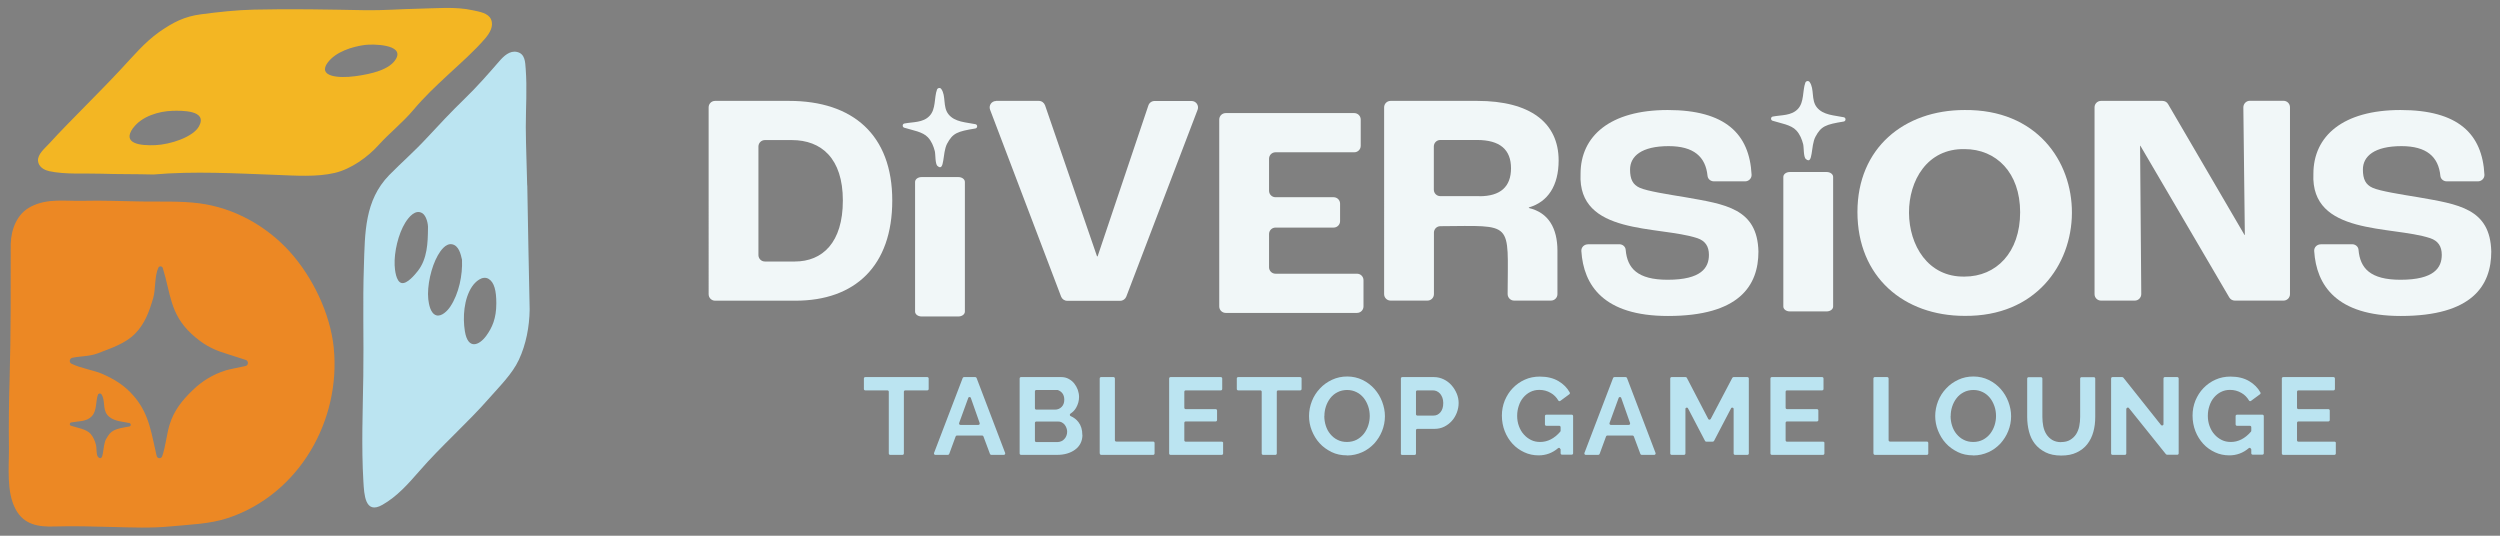 <?xml version="1.0" encoding="UTF-8"?>
<svg id="Layer_1" data-name="Layer 1" xmlns="http://www.w3.org/2000/svg" viewBox="0 0 252 54">
  <rect x="0" y="0" width="252" height="54" fill="#808080" stroke="none"/>
  <defs>
    <style>
      .cls-1 {
        fill: #f3b623;
      }

      .cls-2 {
        fill: #f1f7f8;
      }

      .cls-3 {
        fill: #ec8824;
      }

      .cls-4 {
        fill: #2a4294;
      }

      .cls-5 {
        fill: #bbe4f1;
      }
    </style>
  </defs>
  <g>
    <path class="cls-2" d="M71.43,10.82c0-.36.29-.65.65-.65h7.46c6.43,0,10.4,3.43,10.4,10.04s-3.76,10.1-9.76,10.1h-8.1c-.36,0-.65-.29-.65-.65V10.82ZM80.12,26.36c2.78,0,4.84-1.9,4.84-6.15s-2.17-6.09-5.14-6.09h-2.72c-.36,0-.65.29-.65.65v10.94c0,.36.29.65.65.65h3.02Z"/>
    <path class="cls-2" d="M100.4,10.17h4.32c.28,0,.52.18.62.44l5.24,15.23h.06l5.12-15.22c.09-.26.34-.44.62-.44h3.73c.46,0,.77.46.61.88l-7.19,18.84c-.1.25-.34.42-.61.42h-5.35c-.27,0-.51-.17-.61-.42l-7.16-18.84c-.16-.43.15-.88.61-.88Z"/>
    <path class="cls-2" d="M123.55,11.4h12.96c.36,0,.65.29.65.65v2.65c0,.36-.29.65-.65.65h-7.94c-.36,0-.65.29-.65.65v3.23c0,.36.29.65.65.65h5.86c.36,0,.65.29.65.65v1.76c0,.36-.29.65-.65.65h-5.86c-.36,0-.65.29-.65.65v3.35c0,.36.29.65.65.65h8.22c.36,0,.65.29.65.65v2.65c0,.36-.29.65-.65.65h-13.24c-.36,0-.65-.29-.65-.65V12.05c0-.36.29-.65.65-.65Z"/>
    <path class="cls-2" d="M139.52,10.82c0-.36.29-.65.65-.65h8.74c5.33,0,8.2,2.2,8.2,6,0,2.57-1.1,4.19-3,4.74v.06c1.99.46,2.88,2.05,2.88,4.31v4.37c0,.36-.29.65-.65.65h-3.72c-.36,0-.65-.3-.65-.66.02-7.42.68-6.88-6.78-6.84-.36,0-.65.29-.65.65v6.2c0,.36-.29.65-.65.65h-3.72c-.36,0-.65-.29-.65-.65V10.82ZM149.13,19.78c2.11,0,3.18-.95,3.18-2.82s-1.1-2.85-3.43-2.85h-3.7c-.36,0-.65.29-.65.65v4.36c0,.36.29.65.65.65h3.94Z"/>
    <path class="cls-2" d="M160.05,24.62h3.18c.33,0,.62.24.64.57.16,1.84,1.17,3.01,4.23,3.01,3.4,0,4.16-1.22,4.16-2.51,0-.86-.37-1.41-1.16-1.68-3.91-1.29-12.08-.25-11.78-6.49,0-3.8,2.97-6.43,8.78-6.43s8.25,2.4,8.46,6.52c.02.37-.29.67-.65.67h-3.15c-.32,0-.61-.23-.64-.55-.19-1.94-1.4-3-3.92-3-2.72,0-3.89,1.01-3.89,2.36,0,.98.28,1.53.98,1.84.76.34,2.88.67,4.59.95,4.01.71,7.27,1.11,7.37,5.48,0,3.43-1.93,6.49-9.12,6.49-6.5,0-8.51-3.1-8.73-6.55-.02-.37.28-.67.65-.67Z"/>
    <path class="cls-2" d="M180.41,17.34h3.72c.36,0,.65.22.65.49v13.07c0,.27-.29.49-.65.49h-3.72c-.36,0-.65-.22-.65-.49v-13.07c0-.27.29-.49.65-.49Z"/>
    <path class="cls-2" d="M92.89,17.85h3.72c.36,0,.65.22.65.49v13.07c0,.27-.29.49-.65.49h-3.72c-.36,0-.65-.22-.65-.49v-13.07c0-.27.29-.49.65-.49Z"/>
    <path class="cls-2" d="M187.23,21.37c0-6.46,4.71-10.28,10.8-10.28,14.52-.15,14.33,20.9,0,20.75-6.09,0-10.8-3.89-10.8-10.47ZM203.63,21.4c0-4.01-2.42-6.37-5.6-6.37-7.53-.15-7.41,12.99,0,12.85,3.18,0,5.6-2.42,5.6-6.49Z"/>
    <path class="cls-2" d="M211.78,10.17h6.2c.23,0,.45.12.56.32l7.71,13.2h.03l-.15-12.87c0-.36.29-.66.65-.66h3.4c.36,0,.65.29.65.65v18.84c0,.36-.29.65-.65.65h-4.91c-.23,0-.44-.12-.56-.32l-8.96-15.29h-.03l.12,14.95c0,.36-.29.66-.65.66h-3.41c-.36,0-.65-.29-.65-.65V10.82c0-.36.29-.65.65-.65Z"/>
    <path class="cls-2" d="M233.92,24.62h3.18c.33,0,.62.24.64.57.16,1.84,1.17,3.01,4.23,3.01,3.4,0,4.16-1.22,4.16-2.51,0-.86-.37-1.41-1.16-1.68-3.91-1.29-12.07-.25-11.78-6.49,0-3.8,2.97-6.43,8.78-6.43s8.25,2.4,8.46,6.52c.02.37-.29.67-.65.67h-3.15c-.32,0-.61-.23-.64-.55-.19-1.94-1.4-3-3.92-3-2.72,0-3.89,1.01-3.89,2.36,0,.98.28,1.53.98,1.84.76.34,2.88.67,4.59.95,4.01.71,7.27,1.11,7.37,5.48,0,3.43-1.93,6.49-9.12,6.49-6.5,0-8.51-3.1-8.73-6.55-.02-.37.28-.67.65-.67Z"/>
    <path class="cls-2" d="M95.47,14.48c-.5.93-.22,2.9-.97,2.25-.25-.21-.19-1.17-.27-1.49-.13-.51-.33-1-.69-1.39-.53-.58-1.58-.72-2.4-.98-.21-.07-.19-.38.02-.42.88-.17,1.87-.07,2.53-.76.67-.69.46-1.86.76-2.66.07-.18.32-.22.43-.06.5.7.13,1.79.72,2.54.64.81,1.78.81,2.73,1.01.23.05.22.39-.01.43-1.84.3-2.28.47-2.85,1.53Z"/>
    <path class="cls-2" d="M183,13.78c-.5.93-.22,2.9-.97,2.25-.25-.21-.19-1.17-.27-1.49-.13-.51-.33-1-.69-1.39-.53-.58-1.58-.72-2.4-.98-.21-.07-.19-.38.02-.42.88-.17,1.87-.07,2.53-.76s.46-1.86.76-2.66c.07-.18.32-.22.43-.06.5.7.13,1.79.72,2.54.64.81,1.78.81,2.73,1.01.23.05.22.39-.01.43-1.84.3-2.28.47-2.85,1.53Z"/>
  </g>
  <g>
    <path class="cls-4" d="M53.38,31.18s0,.03,0,.03c0-.01,0-.02,0-.03Z"/>
    <path class="cls-1" d="M4.94,17.25c1.65.36,3.6.2,5.29.26,1.75.06,3.49.03,5.24.08.02,0,.03,0,.05-.01-.02,0-.04,0-.06.01,4.12-.36,8.31-.11,12.43.04,1.87.07,4.02.23,5.85-.2,1.65-.39,3.33-1.59,4.44-2.83,1.12-1.23,2.41-2.24,3.49-3.52,1.09-1.3,2.26-2.4,3.5-3.55,1.26-1.17,2.63-2.36,3.75-3.67.44-.52.88-1.23.57-1.92-.29-.64-1.19-.76-1.81-.9-1.78-.4-3.77-.19-5.58-.16-1.75.03-3.5.18-5.25.15-3.74-.07-7.52-.15-11.26-.06-1.78.04-3.56.24-5.32.47-1.7.22-2.84.82-4.23,1.79-1.48,1.05-2.65,2.47-3.88,3.78-1.18,1.27-2.4,2.49-3.61,3.73-1.2,1.23-2.42,2.44-3.58,3.72-.41.45-1.18,1.06-1.14,1.74.04.59.58.93,1.1,1.04ZM33.04,6.3c.81-1.09,2.47-1.6,3.74-1.77.77-.1,3.96-.08,3.15,1.38-.62,1.12-2.49,1.55-4.12,1.77-1.71.23-3.83.05-2.77-1.39ZM13.43,12.89c.86-1.17,2.58-1.68,3.95-1.72.85-.02,3.59-.1,2.68,1.56-.6,1.09-2.88,1.83-4.38,1.9s-3.44-.13-2.26-1.74Z"/>
    <path class="cls-5" d="M53.14,18.69c-.04-1.96-.13-3.92-.14-5.87,0-1.96.14-3.92-.01-5.88-.05-.68-.06-1.51-.86-1.7-.74-.18-1.36.42-1.8.93-1.14,1.31-2.23,2.56-3.48,3.77-1.33,1.29-2.59,2.63-3.85,3.99-1.2,1.3-2.53,2.46-3.77,3.72-2.49,2.56-2.44,5.82-2.55,9.19-.13,3.69,0,7.38-.06,11.07-.05,3.55-.2,7.09.01,10.63.08,1.28.15,3.35,1.91,2.35,1.48-.84,2.59-2.1,3.7-3.37,2.25-2.6,4.87-4.86,7.14-7.46,1.02-1.16,2.26-2.38,2.92-3.79.73-1.56,1.06-3.33,1.09-5.05,0,0,0,0,0,0-.1-4.17-.16-8.35-.24-12.52ZM42.12,27.31c-.29.37-1.08,1.33-1.63,1.22-.58-.12-.69-1.36-.71-1.79-.06-1.34.37-3.17,1.08-4.31.32-.51,1-1.38,1.71-.94.41.26.6,1.08.57,1.52-.01,1.47-.07,3.08-1.02,4.3ZM43.97,31.78c-.59-.19-.74-1.12-.8-1.62-.14-1.33.3-3.27.97-4.43.27-.47.78-1.21,1.41-1.11.71.12.9,1.03,1.02,1.56.07,1.54-.31,3.41-1.17,4.71-.28.43-.89,1.06-1.43.89ZM49.02,33.84c-.71.98-1.85,1.46-2.16-.45-.23-1.41-.1-3.27.72-4.5.32-.48,1.04-1.15,1.67-.78.57.34.78,1.19.78,2.46,0,1.54-.42,2.45-1.01,3.27ZM53.38,31.18s0,.02,0,.03c-.01,0-.02-.02,0-.03Z"/>
    <path class="cls-3" d="M1.6,51.38c.84,1.52,2.28,1.74,3.86,1.69,1.96-.06,3.94,0,5.9.05,1.98.05,3.87.13,5.84-.06,1.94-.19,3.96-.23,5.83-.86,7.14-2.41,11.35-9.83,10.61-17.16-.35-3.44-2.13-7.12-4.44-9.68-2.37-2.61-5.63-4.42-9.14-4.87-1.9-.24-3.87-.15-5.79-.18-1.96-.03-3.92-.12-5.88-.07-1.82.05-3.57-.28-5.26.58-1.42.72-2,2.26-2.05,3.78,0,4.52.02,9.03-.11,13.54-.07,2.31-.1,4.65-.07,6.96.02,1.94-.28,4.5.69,6.26ZM10.7,44.24c-.41.76-.18,2.37-.8,1.84-.21-.18-.15-.96-.22-1.22-.11-.42-.27-.81-.56-1.14-.44-.47-1.29-.59-1.96-.8-.17-.05-.16-.31.02-.34.72-.14,1.53-.05,2.07-.62s.38-1.52.62-2.17c.05-.14.26-.18.35-.05.41.57.11,1.47.59,2.07.53.66,1.45.66,2.23.83.19.04.18.32,0,.35-1.5.25-1.87.38-2.33,1.25ZM22.72,37.35c-1.26.39-2.36,1.07-3.3,1.98-1.05,1.01-1.89,2.06-2.32,3.46-.3.97-.4,2.19-.75,3.2-.1.28-.49.25-.56-.03-.52-2.18-.7-4.16-2.28-6.01-.93-1.09-1.94-1.71-3.24-2.28-.78-.34-2.17-.56-3.07-1.01-.27-.14-.2-.54.1-.6.83-.17,1.75-.13,2.57-.45,1.33-.52,2.73-.96,3.73-1.96,1-1.01,1.44-2.23,1.85-3.63.24-.83.12-2.2.51-3.03.09-.2.39-.18.45.03.8,2.57.71,4.61,2.9,6.64,1.06.98,2.06,1.56,3.44,1.97.13.04,1.16.38,2.02.65.31.1.29.56-.04.62-.78.16-1.71.35-2,.44Z"/>
  </g>
  <g>
    <path class="cls-5" d="M93.48,39.35h-2.23c-.08,0-.14.06-.14.14v6.22c0,.08-.06.14-.14.14h-1.24c-.08,0-.14-.06-.14-.14v-6.22c0-.08-.06-.14-.14-.14h-2.23c-.08,0-.14-.06-.14-.14v-1.06c0-.08.06-.14.14-.14h6.25c.08,0,.14.06.14.14v1.06c0,.08-.06.14-.14.14Z"/>
    <path class="cls-5" d="M97.15,38.01h1.16c.06,0,.11.04.13.09l2.88,7.56c.03.09-.03.19-.13.19h-1.27c-.06,0-.11-.04-.13-.09l-.66-1.77c-.02-.05-.07-.09-.13-.09h-2.54c-.06,0-.11.04-.13.09l-.65,1.77c-.02.05-.07.09-.13.09h-1.27c-.1,0-.16-.1-.13-.19l2.89-7.56c.02-.05.07-.09.13-.09ZM98.75,42.64l-.89-2.53c-.04-.12-.22-.12-.26,0l-.92,2.53c-.03.09.03.19.13.19h1.81c.1,0,.16-.09.13-.18Z"/>
    <path class="cls-5" d="M109.11,43.83c0,.33-.07.62-.2.87-.13.25-.31.46-.55.63-.23.17-.5.3-.81.39-.31.09-.63.13-.98.13h-3.65c-.08,0-.14-.06-.14-.14v-7.56c0-.08.06-.14.14-.14h4.06c.27,0,.52.06.74.18.22.12.41.27.56.46s.27.4.36.64c.08.24.13.48.13.72,0,.38-.1.74-.29,1.08-.14.25-.34.45-.58.61-.09.06-.08.2.02.24.32.14.58.34.79.61.26.34.39.77.39,1.29ZM104.32,39.45v1.7c0,.08.06.14.14.14h1.89c.26,0,.48-.09.66-.27.18-.18.27-.42.27-.73,0-.48-.22-.81-.64-.97-.02,0-.04-.01-.06-.01h-2.12c-.08,0-.14.06-.14.14ZM107.57,43.54c0-.14-.02-.27-.07-.4-.05-.13-.11-.24-.19-.34-.08-.1-.18-.17-.29-.23-.11-.06-.23-.08-.36-.08h-2.2c-.08,0-.14.06-.14.14v1.79c0,.08.06.14.14.14h2.12c.14,0,.27-.03.39-.08.12-.05.23-.12.31-.22.09-.09.16-.2.21-.33.05-.13.08-.26.08-.4Z"/>
    <path class="cls-5" d="M110.85,45.71v-7.56c0-.08.06-.14.14-.14h1.25c.08,0,.14.06.14.14v6.22c0,.08.06.14.14.14h3.72c.08,0,.14.06.14.14v1.06c0,.08-.06.14-.14.14h-5.24c-.08,0-.14-.06-.14-.14Z"/>
    <path class="cls-5" d="M123.29,44.65v1.06c0,.08-.06.14-.14.14h-5.16c-.08,0-.14-.06-.14-.14v-7.56c0-.08.06-.14.14-.14h5.07c.08,0,.14.06.14.14v1.06c0,.08-.06.14-.14.14h-3.54c-.08,0-.14.06-.14.14v1.61c0,.08.06.14.14.14h3.02c.08,0,.14.06.14.14v.96c0,.08-.06.14-.14.14h-3.02c-.08,0-.14.06-.14.14v1.76c0,.08.06.14.14.14h3.64c.08,0,.14.06.14.14Z"/>
    <path class="cls-5" d="M131.07,39.35h-2.23c-.08,0-.14.06-.14.14v6.22c0,.08-.06.14-.14.14h-1.24c-.08,0-.14-.06-.14-.14v-6.22c0-.08-.06-.14-.14-.14h-2.23c-.08,0-.14-.06-.14-.14v-1.06c0-.08.06-.14.14-.14h6.25c.08,0,.14.06.14.14v1.06c0,.08-.06.14-.14.14Z"/>
    <path class="cls-5" d="M135.77,45.9c-.57,0-1.1-.11-1.56-.34s-.87-.52-1.2-.89c-.34-.37-.59-.8-.78-1.27s-.28-.97-.28-1.47.1-1.02.29-1.5c.19-.48.46-.9.81-1.27.34-.37.75-.66,1.22-.88.47-.22.98-.33,1.53-.33s1.08.12,1.55.35c.47.23.87.54,1.2.91.33.38.59.8.77,1.28s.28.96.28,1.46c0,.52-.1,1.02-.29,1.5s-.46.89-.79,1.26c-.34.36-.74.66-1.21.87s-.98.33-1.53.33ZM133.49,41.93c0,.34.05.67.15.98.1.32.25.6.45.84.2.24.43.44.72.58.28.15.61.22.97.22s.69-.08.98-.23c.28-.15.52-.35.72-.6.19-.25.34-.53.44-.84.1-.31.15-.63.15-.95s-.05-.67-.16-.98c-.11-.32-.26-.6-.45-.84-.2-.24-.43-.44-.72-.58-.28-.14-.6-.22-.95-.22s-.7.08-.98.23c-.29.15-.53.35-.72.6-.19.25-.34.53-.44.84s-.15.63-.15.95Z"/>
    <path class="cls-5" d="M141.21,45.71v-7.56c0-.08.06-.14.14-.14h3.18c.36,0,.69.08,1,.23.31.15.57.35.79.6s.39.53.52.84c.13.31.19.63.19.94,0,.33-.06.65-.18.97-.12.31-.28.59-.5.83-.21.24-.47.44-.77.59-.3.15-.63.22-.99.22h-1.72c-.08,0-.14.06-.14.14v2.35c0,.08-.06.14-.14.14h-1.25c-.08,0-.14-.06-.14-.14ZM142.73,41.75c0,.08.06.14.14.14h1.63c.28,0,.51-.11.7-.34s.28-.54.28-.93c0-.2-.03-.38-.09-.54s-.14-.29-.23-.4c-.1-.11-.21-.19-.34-.25s-.26-.08-.39-.08h-1.56c-.08,0-.14.06-.14.14v2.26Z"/>
    <path class="cls-5" d="M157.28,45.28c0-.12-.14-.18-.22-.11-.57.49-1.23.73-1.96.73-.52,0-1-.1-1.45-.31-.45-.21-.85-.49-1.18-.85-.33-.36-.6-.79-.79-1.27-.19-.49-.29-1.02-.29-1.58,0-.54.1-1.04.29-1.52.2-.47.46-.89.81-1.25s.74-.64,1.21-.85c.46-.21.97-.31,1.51-.31.74,0,1.37.15,1.89.46.49.29.87.67,1.13,1.14.03.06.02.14-.04.18l-.91.67c-.07.05-.16.03-.2-.04-.19-.32-.44-.58-.76-.76-.36-.21-.74-.31-1.16-.31-.33,0-.63.07-.91.21-.28.14-.51.33-.71.57-.2.24-.35.52-.45.84-.11.32-.16.65-.16,1.01s.06.71.18,1.03.28.6.49.83c.21.24.45.42.73.56.28.14.59.2.92.2.74,0,1.42-.34,2.02-1.03.02-.03.04-.06.04-.1v-.36c0-.08-.06-.14-.14-.14h-1.3c-.08,0-.14-.06-.14-.14v-.84c0-.08.06-.14.14-.14h2.56c.08,0,.14.06.14.14v3.75c0,.08-.06.14-.14.14h-.98c-.08,0-.14-.06-.14-.14v-.43Z"/>
    <path class="cls-5" d="M162.71,38.01h1.16c.06,0,.11.04.13.09l2.88,7.56c.03.09-.03.19-.13.19h-1.27c-.06,0-.11-.04-.13-.09l-.66-1.77c-.02-.05-.07-.09-.13-.09h-2.54c-.06,0-.11.04-.13.09l-.65,1.77c-.02.05-.07.09-.13.09h-1.27c-.1,0-.16-.1-.13-.19l2.89-7.56c.02-.05.07-.09.13-.09ZM164.31,42.64l-.89-2.53c-.04-.12-.22-.12-.26,0l-.92,2.53c-.03.09.03.19.13.19h1.81c.1,0,.16-.09.13-.18Z"/>
    <path class="cls-5" d="M174.75,45.71v-4.49c0-.14-.19-.19-.26-.06l-1.72,3.29s-.07.07-.12.07h-.66c-.05,0-.1-.03-.12-.07l-1.72-3.29c-.07-.13-.26-.08-.26.06v4.49c0,.08-.06.14-.14.14h-1.25c-.08,0-.14-.06-.14-.14v-7.56c0-.08.06-.14.14-.14h1.41c.05,0,.1.03.12.07l2.16,4.15c.05.1.19.1.25,0l2.18-4.15s.07-.07.12-.07h1.4c.08,0,.14.06.14.14v7.56c0,.08-.06.14-.14.14h-1.25c-.08,0-.14-.06-.14-.14Z"/>
    <path class="cls-5" d="M183.9,44.65v1.06c0,.08-.06.14-.14.14h-5.16c-.08,0-.14-.06-.14-.14v-7.56c0-.08.06-.14.14-.14h5.07c.08,0,.14.06.14.14v1.06c0,.08-.06.14-.14.14h-3.54c-.08,0-.14.06-.14.14v1.61c0,.08.06.14.14.14h3.02c.08,0,.14.06.14.14v.96c0,.08-.06.14-.14.14h-3.02c-.08,0-.14.06-.14.14v1.76c0,.08.06.14.14.14h3.64c.08,0,.14.06.14.14Z"/>
    <path class="cls-5" d="M188.84,45.71v-7.56c0-.08.06-.14.14-.14h1.25c.08,0,.14.06.14.14v6.22c0,.08.06.14.14.14h3.72c.08,0,.14.06.14.14v1.06c0,.08-.06.14-.14.14h-5.24c-.08,0-.14-.06-.14-.14Z"/>
    <path class="cls-5" d="M198.89,45.9c-.57,0-1.1-.11-1.56-.34s-.87-.52-1.2-.89c-.34-.37-.59-.8-.78-1.27s-.28-.97-.28-1.47.1-1.02.29-1.5c.19-.48.46-.9.81-1.27.34-.37.75-.66,1.22-.88.47-.22.98-.33,1.53-.33s1.08.12,1.55.35c.47.23.87.54,1.2.91.33.38.59.8.77,1.28s.28.96.28,1.46c0,.52-.1,1.02-.29,1.5s-.46.89-.79,1.26c-.34.36-.74.66-1.21.87s-.98.33-1.53.33ZM196.62,41.93c0,.34.05.67.15.98.1.32.25.6.45.84.2.24.43.44.72.58.28.15.61.22.97.22s.69-.08.98-.23c.28-.15.52-.35.72-.6.19-.25.34-.53.44-.84.1-.31.15-.63.15-.95s-.05-.67-.16-.98c-.11-.32-.26-.6-.45-.84-.2-.24-.43-.44-.72-.58-.28-.14-.6-.22-.95-.22s-.7.08-.98.23c-.29.15-.53.35-.72.6-.19.25-.34.53-.44.84s-.15.63-.15.95Z"/>
    <path class="cls-5" d="M207.76,44.56c.36,0,.66-.07.91-.22.25-.15.45-.34.6-.57.15-.24.26-.51.32-.81s.09-.62.09-.94v-3.86c0-.08.06-.14.14-.14h1.24c.08,0,.14.06.14.14v3.86c0,.54-.06,1.04-.19,1.51s-.33.88-.61,1.24-.63.63-1.07.84c-.43.21-.95.31-1.56.31s-1.16-.11-1.59-.33-.79-.5-1.07-.86-.47-.77-.59-1.24c-.12-.47-.18-.96-.18-1.47v-3.86c0-.08.06-.14.14-.14h1.25c.08,0,.14.06.14.14v3.86c0,.33.03.65.09.95s.17.58.32.81c.15.24.35.42.59.57.24.14.54.22.89.22Z"/>
    <path class="cls-5" d="M214.33,41.22v4.49c0,.08-.06.14-.14.14h-1.25c-.08,0-.14-.06-.14-.14v-7.56c0-.08.06-.14.14-.14h.98s.08.02.11.05l3.8,4.78c.08.1.25.05.25-.09v-4.6c0-.08.06-.14.14-.14h1.25c.08,0,.14.06.14.14v7.55c0,.08-.06.14-.14.14h-1.03s-.08-.02-.11-.05l-3.74-4.66c-.08-.1-.25-.04-.25.09Z"/>
    <path class="cls-5" d="M226.9,45.28c0-.12-.14-.18-.22-.11-.57.49-1.23.73-1.96.73-.52,0-1-.1-1.45-.31-.45-.21-.85-.49-1.18-.85-.33-.36-.6-.79-.79-1.27-.19-.49-.29-1.02-.29-1.58,0-.54.1-1.04.29-1.52.2-.47.46-.89.81-1.25s.74-.64,1.21-.85c.46-.21.97-.31,1.51-.31.74,0,1.37.15,1.89.46.49.29.87.67,1.13,1.14.03.06.02.14-.04.18l-.91.67c-.07.05-.16.03-.2-.04-.19-.32-.44-.58-.76-.76-.36-.21-.74-.31-1.16-.31-.33,0-.63.07-.91.21-.28.14-.51.33-.71.57-.2.24-.35.52-.45.84-.11.32-.16.65-.16,1.01s.06.71.18,1.03.28.6.49.83c.21.24.45.42.73.56.28.14.59.2.92.2.74,0,1.42-.34,2.02-1.03.02-.03.04-.06.04-.1v-.36c0-.08-.06-.14-.14-.14h-1.3c-.08,0-.14-.06-.14-.14v-.84c0-.08.06-.14.14-.14h2.56c.08,0,.14.06.14.14v3.75c0,.08-.06.14-.14.14h-.98c-.08,0-.14-.06-.14-.14v-.43Z"/>
    <path class="cls-5" d="M235.45,44.65v1.06c0,.08-.06.14-.14.14h-5.16c-.08,0-.14-.06-.14-.14v-7.56c0-.08.06-.14.14-.14h5.07c.08,0,.14.06.14.14v1.06c0,.08-.06.14-.14.14h-3.54c-.08,0-.14.06-.14.14v1.61c0,.08.06.14.14.14h3.02c.08,0,.14.06.14.14v.96c0,.08-.06.14-.14.14h-3.02c-.08,0-.14.06-.14.14v1.76c0,.08.06.14.14.14h3.64c.08,0,.14.06.14.14Z"/>
  </g>
</svg>